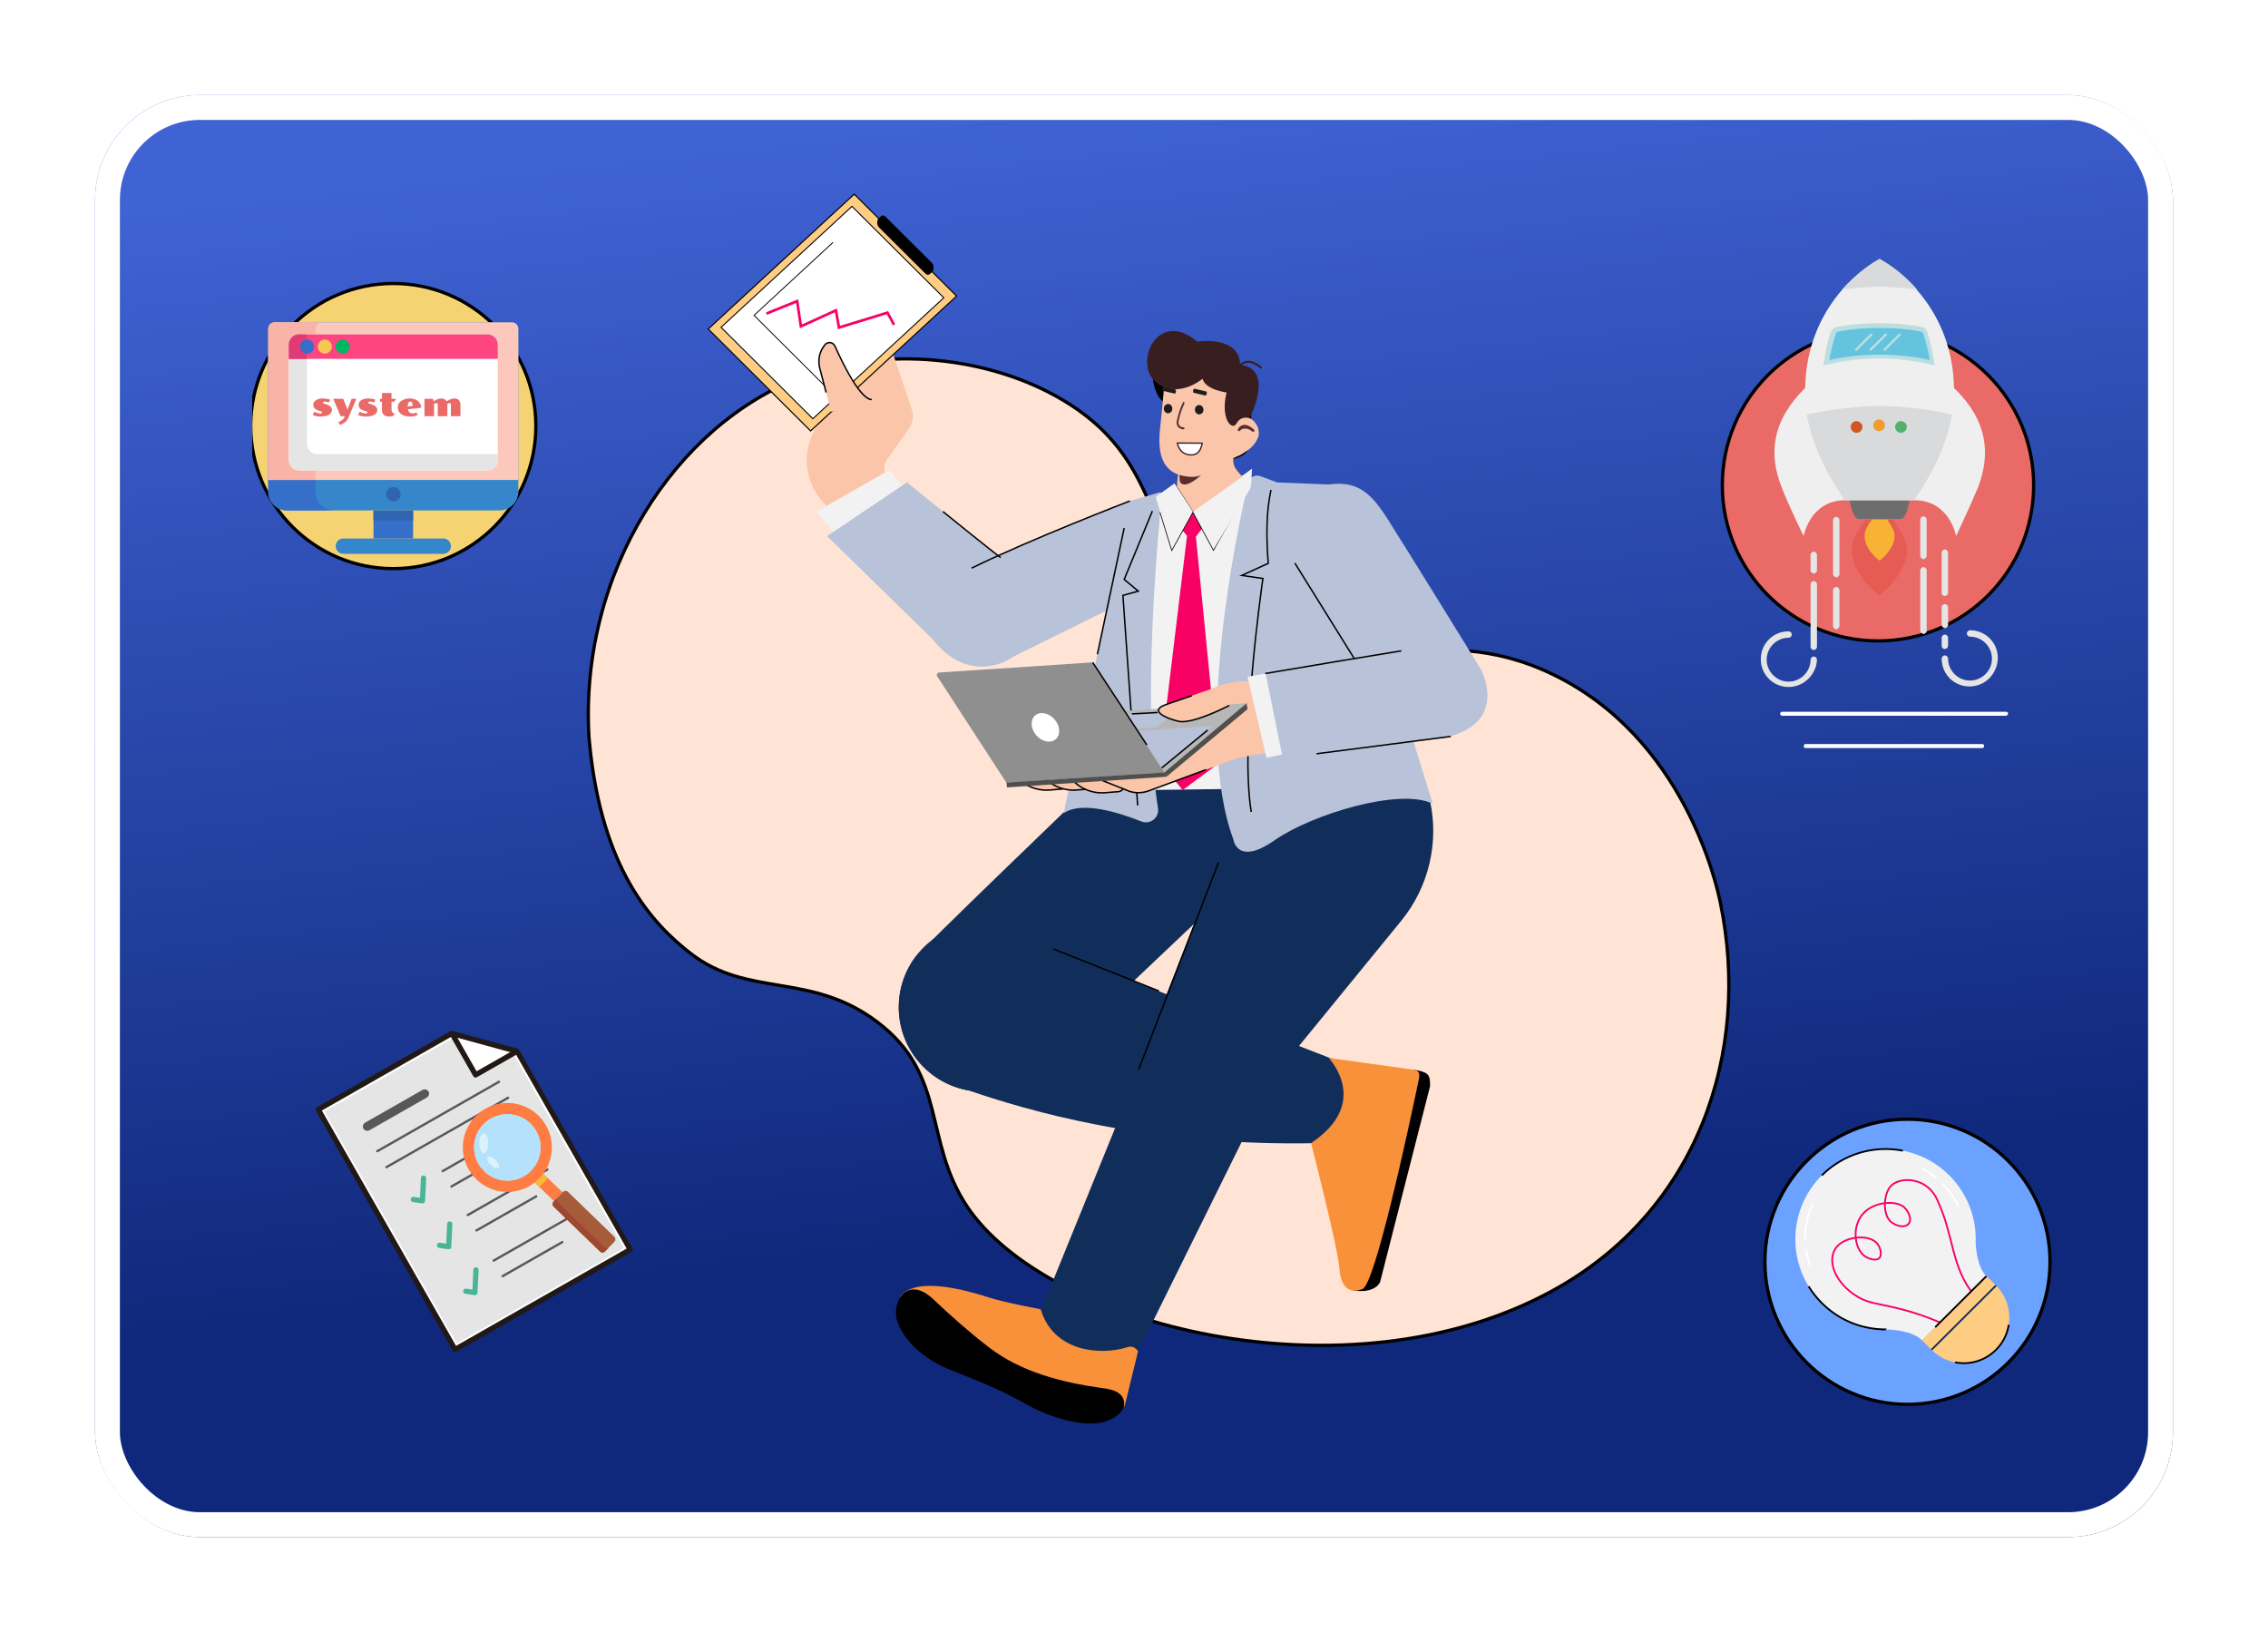 <svg width="692" height="498" viewBox="0 0 692 498" fill="none" xmlns="http://www.w3.org/2000/svg">
<g filter="url(#filter0_d_9026_24284)">
<rect x="29" y="23" width="634" height="440" rx="32" fill="url(#paint0_linear_9026_24284)"/>
<rect x="32.793" y="26.793" width="626.414" height="432.414" rx="28.207" stroke="white" stroke-width="7.586"/>
<path d="M139.093 404.846L98.045 332.862L137.907 310.131L157.301 315.387L191.328 375.059L139.093 404.846Z" fill="#E5E5E5"/>
<path d="M138.01 310.879L156.865 316.04L190.371 374.796L139.355 403.888L99.002 333.124L138.01 310.879ZM137.864 309.348L97.148 332.565L138.892 405.768L192.346 375.286L157.832 314.761L137.864 309.348Z" fill="white"/>
<path d="M137.777 309.478L145.042 322.216L157.78 314.952L137.777 309.478Z" fill="white"/>
<path d="M157.971 315.571L145.476 322.696C145.111 322.904 144.632 322.773 144.389 322.347L137.298 309.913C137.09 309.547 137.221 309.068 137.586 308.86C137.952 308.651 138.492 308.748 138.7 309.113L145.408 320.877L157.233 314.134C157.599 313.925 158.077 314.056 158.286 314.422C158.529 314.849 158.337 315.362 157.971 315.571Z" fill="#221816"/>
<path d="M192.668 375.991L139.213 406.473C138.848 406.681 138.369 406.55 138.161 406.185L96.417 332.982C96.209 332.617 96.305 332.077 96.671 331.869L137.386 308.651C137.569 308.546 137.786 308.503 137.978 308.556L157.946 313.969C158.137 314.021 158.303 314.17 158.407 314.352L192.921 374.877C193.225 375.269 193.094 375.747 192.668 375.991ZM139.145 404.654L191.198 374.971L157.275 315.483L137.941 310.192L98.201 332.853L139.145 404.654Z" fill="#221816"/>
<path d="M171.748 373.301L153.523 383.694C153.341 383.798 153.149 383.745 153.045 383.563C152.941 383.38 152.993 383.188 153.176 383.084L171.4 372.692C171.583 372.587 171.775 372.64 171.879 372.823C171.948 372.944 171.87 373.232 171.748 373.301Z" fill="#595758"/>
<path d="M175.132 365.07L150.812 378.939C150.63 379.043 150.438 378.991 150.334 378.808C150.23 378.625 150.282 378.433 150.465 378.329L174.784 364.461C174.967 364.357 175.159 364.409 175.263 364.592C175.367 364.775 175.254 365.001 175.132 365.07Z" fill="#595758"/>
<path d="M145.315 389.07C145.132 389.174 144.975 389.183 144.819 389.191L141.999 388.78C141.555 388.71 141.251 388.318 141.321 387.874C141.391 387.43 141.783 387.126 142.227 387.196L144.159 387.468L144.425 381.419C144.434 381.01 144.852 380.61 145.296 380.68C145.705 380.69 146.105 381.108 146.035 381.551L145.689 388.453C145.672 388.705 145.559 388.931 145.376 389.035C145.376 389.035 145.376 389.035 145.315 389.07Z" fill="#4AB496"/>
<path d="M163.789 359.343L145.564 369.736C145.382 369.84 145.19 369.787 145.086 369.605C144.982 369.422 145.034 369.23 145.217 369.126L163.441 358.734C163.624 358.629 163.816 358.682 163.92 358.865C164.024 359.047 163.911 359.274 163.789 359.343Z" fill="#595758"/>
<path d="M167.206 351.174L142.887 365.042C142.704 365.146 142.512 365.094 142.408 364.911C142.304 364.728 142.356 364.537 142.539 364.433L166.859 350.564C167.041 350.46 167.233 350.513 167.337 350.695C167.407 350.817 167.328 351.104 167.206 351.174Z" fill="#595758"/>
<path d="M137.315 375.07C137.132 375.174 136.975 375.183 136.819 375.191L133.999 374.78C133.555 374.71 133.251 374.318 133.321 373.874C133.391 373.43 133.783 373.126 134.227 373.196L136.159 373.468L136.425 367.419C136.434 367.01 136.852 366.61 137.296 366.68C137.705 366.69 138.105 367.108 138.035 367.551L137.689 374.453C137.672 374.705 137.559 374.931 137.376 375.035C137.376 375.035 137.376 375.035 137.315 375.07Z" fill="#4AB496"/>
<path d="M156.142 345.934L137.918 356.326C137.735 356.431 137.544 356.378 137.439 356.195C137.335 356.013 137.388 355.821 137.57 355.717L155.795 345.324C155.978 345.22 156.169 345.273 156.273 345.455C156.378 345.638 156.264 345.864 156.142 345.934Z" fill="#595758"/>
<path d="M159.56 337.765L135.24 351.633C135.057 351.737 134.866 351.685 134.762 351.502C134.657 351.319 134.71 351.128 134.893 351.023L159.212 337.155C159.395 337.051 159.586 337.103 159.691 337.286C159.76 337.408 159.682 337.695 159.56 337.765Z" fill="#595758"/>
<path d="M129.315 361.07C129.132 361.174 128.975 361.183 128.819 361.191L125.999 360.78C125.555 360.71 125.251 360.318 125.321 359.874C125.391 359.43 125.783 359.126 126.227 359.196L128.159 359.468L128.425 353.419C128.434 353.01 128.852 352.61 129.296 352.68C129.705 352.69 130.105 353.108 130.035 353.551L129.689 360.453C129.672 360.705 129.559 360.931 129.376 361.035C129.376 361.035 129.376 361.035 129.315 361.07Z" fill="#4AB496"/>
<path d="M155.199 329.267L118.08 350.434C117.897 350.538 117.706 350.486 117.602 350.303C117.497 350.12 117.55 349.929 117.732 349.824L154.852 328.657C155.035 328.553 155.226 328.605 155.33 328.788C155.435 328.971 155.382 329.162 155.199 329.267Z" fill="#595758"/>
<path d="M152.42 324.39L115.301 345.557C115.118 345.661 114.926 345.609 114.822 345.426C114.718 345.243 114.77 345.052 114.953 344.947L152.072 323.78C152.255 323.676 152.447 323.728 152.551 323.911C152.655 324.094 152.603 324.285 152.42 324.39Z" fill="#595758"/>
<path d="M130.257 328.869L112.703 338.879C112.094 339.227 111.233 338.991 110.885 338.382C110.537 337.772 110.773 336.911 111.383 336.563L128.937 326.553C129.546 326.206 130.407 326.441 130.755 327.051C131.103 327.66 130.867 328.522 130.257 328.869Z" fill="#595758"/>
<g clip-path="url(#clip0_9026_24284)">
<path d="M244.768 108.958C269.71 99.539 301.814 102.522 324.634 116.27C341.838 126.634 347.305 139.221 352.511 151.649C357.726 164.1 362.687 176.423 378.976 185.889C395.296 195.373 409.688 194.261 424.608 193.094C439.525 191.927 454.999 190.701 473.735 199.743C513.724 219.043 523.678 263.481 524.913 269.442C534.377 315.132 518.008 363.564 473.712 387.826C442.368 404.994 403.724 407.659 369.867 401.45C352.943 398.347 337.232 393.029 324.247 386.212C311.256 379.392 301.024 371.088 295.016 362.029C288.339 351.962 286.894 342.067 284.404 332.518C281.915 322.971 278.388 313.873 267.49 305.694C257.312 298.056 247.435 296.275 237.971 294.686C228.499 293.095 219.475 291.699 210.758 284.944C205.014 280.493 198.092 274.054 192.186 263.681C186.463 253.63 181.68 239.862 179.861 220.592L179.694 218.71C176.826 168.75 205.941 123.62 244.768 108.958Z" fill="#FFE4D5" stroke="black"/>
</g>
<g clip-path="url(#clip1_9026_24284)">
<path d="M383.117 143.315C383.117 143.315 378.6 152.266 364.072 154.671C349.548 157.076 356.532 147.791 356.532 147.791L358.772 143.328L360.859 139.17L373.695 130.05C373.687 130.128 373.687 130.202 373.687 130.281C373.633 135.198 383.117 143.315 383.117 143.315Z" fill="#FF9996"/>
<path d="M331.971 234.712C331.971 234.712 280.749 283.901 278.912 286.512L278.889 286.534L278.894 286.538C275.954 290.726 274.223 295.824 274.223 301.329C274.223 315.567 285.765 327.109 300.003 327.109C307.187 327.109 313.682 324.168 318.357 319.428L318.359 319.429L385.594 255.749C392.606 200.063 331.971 234.712 331.971 234.712Z" fill="#112E5B"/>
<path d="M351.77 146.853L347.102 235.093L376.32 234.712L381.806 141.184L363.977 150.09L351.77 146.853Z" fill="#F2F2F2"/>
<path d="M360.857 235.062L353.832 226.603L362.165 157.577H364.866L371.716 227.015L360.857 235.062Z" fill="#F90065"/>
<path d="M378.742 128.404L377.891 130.314L378.742 128.404Z" fill="white"/>
<path d="M435.504 234.712L380.726 233.912L353.832 302.772C352.594 306.897 351.769 309.87 351.769 313.703C351.769 324.524 360.541 333.296 371.362 333.296C379.214 333.296 385.983 328.676 389.109 322.008L427.528 274.967C435.949 264.657 439.166 251.05 436.255 238.061L435.504 234.712Z" fill="#112E5B"/>
<path d="M359.066 153.726L362.27 157.623H364.97L369.133 152.242L363.976 150.09L359.066 153.726Z" fill="#F90065"/>
<path d="M380.865 141.229C377.493 155.618 364.163 217.566 376.319 250.114C376.319 250.114 377.396 258.422 388.893 250.387C400.39 242.352 427.254 234.3 437.154 239.249L407.042 141.903L389.681 141.196L384.513 139.274C382.955 138.695 381.244 139.611 380.865 141.229Z" fill="#B8C2D8"/>
<path d="M381.547 241.759C378.085 220.269 384.568 174.28 385.083 170.7L378.121 169.686L386.735 165.749C385.684 153.086 386.979 146.512 387.468 144.031C387.511 143.81 387.548 143.623 387.576 143.467L388.009 143.545C387.981 143.703 387.944 143.893 387.9 144.116C387.413 146.591 386.118 153.164 387.187 165.866L387.2 166.021L379.663 169.466L385.583 170.328L385.551 170.546C385.479 171.033 378.407 219.499 381.983 241.689L381.547 241.759Z" fill="black"/>
<path d="M388.48 202.126C388.48 202.126 373.631 200.063 367.444 205.838C367.444 205.838 354.656 209.82 349.707 214.5C344.757 219.18 332.936 228.076 332.936 228.076L353.419 229.35L367.856 226.875L390.216 223.115C404.567 221.925 403.33 200.063 388.48 202.126Z" fill="#FBC5A9"/>
<path d="M405.646 316.763C393.02 311.882 330.373 287.62 316.296 281.323L316.283 281.341C311.844 277.721 306.178 275.548 300.003 275.548C285.765 275.548 274.223 287.09 274.223 301.328C274.223 314.052 283.443 324.615 295.565 326.72C312.443 332.491 350.039 344.01 402.506 342.783C409.796 342.783 415.705 336.873 415.705 329.584C415.705 323.376 411.419 318.172 405.646 316.763Z" fill="#112E5B"/>
<path d="M390.927 313.677C390.919 302.856 382.14 294.09 371.319 294.098C363.683 294.103 357.075 298.48 353.846 304.857L353.796 304.835L353.458 305.67C353.248 306.137 353.054 306.612 352.88 307.098L318.415 391.859C317.343 393.923 316.738 396.245 316.74 398.702C316.746 407.245 324.046 414.165 333.045 414.159C339.128 414.154 344.426 410.983 347.222 406.291L347.27 406.311L387.872 324.19C388.612 323.028 389.235 321.785 389.719 320.474L389.72 320.472C390.501 318.354 390.928 316.065 390.927 313.677Z" fill="#112E5B"/>
<path d="M354.547 144.986C353.69 153.145 348.223 208.267 353.319 240.61C353.769 243.466 350.929 245.721 348.244 244.648C341.127 241.806 329.937 238.366 324.545 242.137L344.757 146.853L350.532 145.203L353.671 144.261C354.138 144.121 354.598 144.501 354.547 144.986Z" fill="#B8C2D8"/>
<path d="M346.895 239.774L342.393 175.511L346.841 174.27L342.742 170.867L351.401 149.862L351.808 150.03L343.272 170.736L347.77 174.469L342.857 175.839L347.335 239.743L346.895 239.774Z" fill="black"/>
<path d="M324.338 234.727L320.224 235.055C316.987 235.313 313.781 234.268 311.317 232.153L307.979 229.289L321.015 228.937L325.123 231.475C326.57 232.369 326.034 234.592 324.338 234.727ZM377.823 225.199L350.515 235.3C348.652 235.989 346.615 236.055 344.711 235.488L334.445 231.412L346.735 230.781L370.127 223.169L377.823 225.199Z" fill="#FBC5A9"/>
<path d="M341.25 235.551L337.136 235.879C333.899 236.137 330.693 235.093 328.229 232.978L324.891 230.113L337.927 229.762L342.035 232.299C343.482 233.193 342.946 235.416 341.25 235.551Z" fill="#FBC5A9"/>
<path d="M332.588 234.726L328.474 235.054C325.237 235.312 322.031 234.267 319.567 232.153L316.229 229.288L329.265 228.937L333.373 231.474C334.82 232.368 334.284 234.591 332.588 234.726Z" fill="#FBC5A9"/>
<path d="M319.275 235.312C316.326 235.312 313.419 234.247 311.173 232.32L307.402 229.083L316.217 228.846L316.228 229.286L308.555 229.493L311.46 231.986C313.863 234.048 317.05 235.087 320.207 234.835L324.321 234.507L324.356 234.946L320.242 235.274C319.92 235.299 319.597 235.312 319.275 235.312Z" fill="black"/>
<path d="M355.125 229.77L307.098 232.787L332.319 211.601L380.346 208.583L355.125 229.77Z" fill="#B7B7B7"/>
<path d="M347.327 236.087C346.422 236.087 345.518 235.958 344.648 235.698L334.363 231.616L334.526 231.207L344.792 235.283C346.62 235.826 348.631 235.761 350.438 235.093L367.869 228.646L368.022 229.058L350.591 235.506C349.546 235.892 348.437 236.087 347.327 236.087Z" fill="black"/>
<path d="M336.187 236.138C333.239 236.138 330.332 235.073 328.086 233.145L324.748 230.281L325.035 229.946L328.373 232.811C330.776 234.873 333.966 235.913 337.12 235.66L341.234 235.332C341.754 235.291 342.181 235.026 342.436 234.588L342.817 234.81C342.492 235.368 341.927 235.719 341.269 235.771L337.155 236.099C336.832 236.125 336.51 236.138 336.187 236.138Z" fill="black"/>
<path d="M327.523 235.312C324.575 235.312 321.668 234.248 319.422 232.32L316.084 229.455L316.371 229.121L319.709 231.986C322.111 234.048 325.297 235.087 328.456 234.835L331.14 234.621L331.175 235.06L328.491 235.274C328.168 235.3 327.845 235.312 327.523 235.312Z" fill="black"/>
<path d="M354.339 228.244L311.018 231.189L326.598 218.435L369.919 215.49L354.339 228.244Z" fill="#B8C2D8"/>
<path d="M352.994 215.948L337.027 216.68L342.592 212.023L358.559 211.291L352.994 215.948Z" fill="#B8C2D8"/>
<path d="M345.388 212.039L345.365 211.599L353.202 211.187L353.226 211.627L345.388 212.039Z" fill="black"/>
<path d="M354.59 228.488L354.31 228.148L368.335 216.599L368.615 216.939L354.59 228.488Z" fill="black"/>
<path d="M355.248 229.715L307.046 232.793L285.771 200.063L286.184 199.238L333.382 196.097L355.248 229.715Z" fill="#8F8F8F"/>
<path d="M355.895 231L307.251 234.264L307.082 232.777L355.249 229.701L355.895 231Z" fill="#4F4F4F"/>
<path d="M355.248 229.701L380.346 208.583L380.643 210.376L355.894 231L355.248 229.701Z" fill="#4F4F4F"/>
<path d="M373.695 130.05C373.687 130.128 373.687 130.202 373.687 130.281C372.499 135.222 369.48 141.876 361.791 143.357C360.525 143.6 359.53 143.575 358.771 143.328L360.859 139.17L373.695 130.05Z" fill="black"/>
<path d="M257.309 154.69L250.564 146.596C244.861 139.752 244.664 129.87 250.088 122.804L251.448 121.032C252.874 119.175 252.96 116.616 251.661 114.667L243.697 102.716L269.684 93.642L278.172 118.821C278.855 120.847 278.53 123.077 277.297 124.824L270.608 134.302C269.369 136.057 269.617 138.457 271.187 139.923L274.634 143.14C281.646 149.74 264.322 162.939 257.309 154.69ZM381.032 126.086C380.278 124.752 378.91 123.96 377.39 123.803C376.834 117.213 372.601 113.09 366.885 113.037C360.697 112.979 355.118 117.709 355.047 125.272C354.976 132.835 355.681 138.973 361.869 139.031C365.334 139.063 369.782 137.182 373.04 134.192C375.029 134.255 377.298 133.736 378.708 132.94C381.302 131.475 382.342 128.406 381.032 126.086Z" fill="#FBC5A9"/>
<path d="M379.516 130.092C378.903 128.756 377.88 127.589 376.637 126.804L376.872 126.432C378.186 127.261 379.268 128.496 379.917 129.908L379.516 130.092Z" fill="black"/>
<path d="M378.09 130.404L377.688 130.225L378.539 128.314L378.941 128.493L378.09 130.404Z" fill="black"/>
<path d="M366.726 124.803C366.731 124.264 366.422 123.823 366.035 123.82C365.648 123.816 365.331 124.25 365.326 124.79C365.321 125.329 365.63 125.77 366.017 125.773C366.404 125.777 366.721 125.342 366.726 124.803Z" fill="black"/>
<path d="M359.455 124.5C359.46 123.961 359.15 123.521 358.764 123.517C358.377 123.513 358.059 123.948 358.054 124.487C358.049 125.027 358.358 125.467 358.745 125.47C359.132 125.474 359.45 125.04 359.455 124.5Z" fill="black"/>
<path d="M358.891 129.519L358.738 129.106C359.919 128.668 360.897 127.759 361.421 126.614C361.946 125.468 361.993 124.135 361.553 122.955L361.965 122.801C362.447 124.09 362.394 125.546 361.821 126.797C361.249 128.048 360.181 129.04 358.891 129.519ZM361.757 132.871L361.745 132.43C363.535 132.384 365.283 131.205 365.996 129.562L366.399 129.738C365.609 131.56 363.743 132.819 361.757 132.871Z" fill="black"/>
<path d="M361.961 139.251C361.93 139.251 361.899 139.251 361.867 139.251L361.871 138.811C361.9 138.811 361.928 138.811 361.957 138.811C365.385 138.811 369.766 136.898 372.892 134.03L372.958 133.969L373.047 133.972C374.962 134.033 377.196 133.541 378.6 132.748C379.808 132.066 380.705 131.006 381.126 129.763C381.544 128.529 381.443 127.261 380.841 126.195C380.149 124.97 378.883 124.178 377.368 124.022L377.187 124.003L377.171 123.822C376.634 117.457 372.596 113.31 366.884 113.257L366.888 112.816C372.79 112.872 376.976 117.1 377.594 123.605C379.173 123.819 380.489 124.677 381.224 125.978C381.889 127.155 382.002 128.55 381.543 129.904C381.087 131.25 380.118 132.396 378.817 133.132C377.372 133.948 375.101 134.459 373.124 134.415C369.88 137.362 365.52 139.251 361.961 139.251Z" fill="black"/>
<path d="M373.113 127.78C372.94 128.016 372.557 127.877 372.585 127.585C372.713 126.24 372.472 124.881 373.217 123.753C373.811 122.853 374.548 121.022 373.629 120.041C372.935 119.299 371.411 119.585 369.917 119.628C365.476 119.757 357.213 119.857 353.83 115.503C352.794 114.17 351.757 111.031 351.754 109.343C351.751 107.655 352.156 105.995 352.559 104.355C356.012 106.954 360.09 108.717 364.349 109.452C367.1 109.927 369.978 109.996 372.52 111.151C375.062 112.305 377.217 115.009 376.57 117.725C378.499 117.216 380.72 118.225 381.604 120.014C382.471 121.768 380.229 124.99 380.229 124.99C379.069 124.217 377.563 123.724 376.104 124.578C374.867 125.302 373.986 126.585 373.113 127.78ZM412.815 387.744C412.815 387.744 419.003 388.981 421.065 385.269L436.327 325.459C436.327 322.571 436.284 321.397 432.838 320.67C432.41 320.58 431.951 320.492 431.46 320.409C431.46 320.409 422.715 367.98 412.815 387.744Z" fill="black"/>
<path d="M373.219 202.95C373.219 202.95 361.543 206.992 355.732 208.995C350.532 210.787 355.428 213.109 359.607 214.087C363.894 215.091 375.081 209.248 375.081 209.248L373.219 202.95Z" fill="#FBC5A9"/>
<path d="M274.596 389.955C274.596 389.955 277.11 381.969 301.447 389.807C307.1 391.627 317.502 393.412 317.534 393.519C321.544 406.867 336.366 407.55 343.933 405.068C346.179 404.332 347.233 406.306 347.233 406.306L343.108 423.218C318.078 418.849 294.482 409.075 274.596 389.955Z" fill="#F9913B"/>
<path d="M273.846 397.361C271.746 391.457 276.696 382.795 284.769 390.439C290.232 395.612 295.839 400.577 301.803 405.153C311.508 412.599 323.865 415.807 336.034 417.492C338.005 417.766 340.1 418.052 341.63 419.31C343.161 420.568 343.528 422.916 342.281 424.456C335.269 433.118 317.532 424.868 314.717 423.316C304.395 417.625 300.62 416.206 289.958 411.98C283.602 409.462 276.334 404.354 273.846 397.361Z" fill="black"/>
<path d="M400.029 342.783C400.029 342.783 408.279 374.957 408.692 381.145C409.013 385.962 411.166 389.084 415.704 387.332C419.553 385.845 429.637 338.946 432.606 324.757C433.068 322.55 433.68 320.812 431.461 320.409L405.392 316.797C405.392 316.797 418.591 330.409 400.029 342.783Z" fill="#F9913B"/>
<path d="M344.758 146.853C344.758 146.853 291.135 167.477 283.877 174.821C277.243 181.533 285.476 193.427 294.269 196.433C299.452 198.205 304.915 197.262 309.154 194.361L341.871 178.201L344.758 146.853Z" fill="#B8C2D8"/>
<path d="M249.061 150.153L271.261 137.463L276.743 143.808L256.485 158.815L249.061 150.153Z" fill="#F2F2F2"/>
<path d="M305.324 164.094C304.522 163.82 276.742 141.184 276.742 141.184L252.359 157.577L286.735 191.172C288.643 193.526 291.202 195.385 294.267 196.433C303.059 199.439 312.662 194.637 315.715 185.707C318.769 176.777 314.116 167.101 305.324 164.094Z" fill="#B8C2D8"/>
<path d="M305.253 164.303C305.107 164.253 304.66 164.101 287.57 150.261L287.847 149.919C302.516 161.797 305.143 163.77 305.403 163.889L305.253 164.303Z" fill="black"/>
<path d="M395.081 165.826C395.493 166.239 386.006 147.265 399.618 143.14C413.23 139.015 417.767 143.552 423.542 152.627C429.317 161.702 451.845 198.213 451.845 198.213C451.845 198.213 460.253 213.675 442.517 218.625C426.417 223.117 420.242 206.25 420.242 206.25L395.081 165.826Z" fill="#B8C2D8"/>
<path d="M416.723 201.013L394.895 165.943L395.269 165.71L417.097 200.78L416.723 201.013Z" fill="black"/>
<path d="M380.643 200.476L386.417 225.225L397.967 222.75L389.405 198.942L380.643 200.476Z" fill="#F2F2F2"/>
<path d="M386.158 199.493L391.369 225.225L440.626 218.869C442.131 218.675 443.585 218.205 444.911 217.467C448.72 215.344 455.438 210.284 452.416 202.126C448.292 190.989 441.07 190.695 434.987 191.461C428.905 192.226 386.158 199.493 386.158 199.493Z" fill="#B8C2D8"/>
<path d="M357.486 162.262L353.814 150.33L354.235 150.2L357.602 161.142L363.718 150.099L359.499 143.626L359.867 143.386L364.232 150.08L357.486 162.262Z" fill="black"/>
<path d="M370.244 162.158L363.781 150.195L364.169 149.985L370.252 161.246L376.126 150.817L376.51 151.033L370.244 162.158Z" fill="black"/>
<path d="M386.194 199.71L386.159 199.501L385.946 199.555L385.898 199.331L386.12 199.275L389.366 198.725C397.139 197.408 416.413 194.154 427.518 192.375L427.588 192.81C416.484 194.589 397.212 197.842 389.442 199.159L386.194 199.71ZM296.547 167.55L296.354 167.154C314.298 158.353 344.376 146.762 344.678 146.646L344.836 147.057C344.534 147.173 314.474 158.757 296.547 167.55ZM360.745 214.423C360.311 214.423 359.911 214.385 359.556 214.302C356.703 213.633 353.343 212.316 353.265 210.804C353.225 210.016 354.008 209.356 355.66 208.786C357.795 208.05 360.722 207.039 363.57 206.055L363.714 206.471C360.865 207.456 357.938 208.467 355.803 209.203C354.402 209.686 353.677 210.232 353.705 210.781C353.763 211.909 356.743 213.19 359.657 213.873C363.817 214.85 374.868 209.111 374.979 209.053L375.183 209.443C374.761 209.663 365.588 214.423 360.745 214.423Z" fill="black"/>
<path d="M335.048 193.685L334.617 193.594L342.792 155.053L343.223 155.144L335.048 193.685Z" fill="black"/>
<path d="M401.709 224.205L401.652 223.768L442.656 218.478L442.713 218.914L401.709 224.205Z" fill="black"/>
<path d="M347.643 320.381L347.232 320.223L371.569 257.112L371.98 257.271L347.643 320.381Z" fill="black"/>
<path d="M353.543 296.583L321.369 283.796L321.532 283.387L353.706 296.174L353.543 296.583Z" fill="black"/>
<path d="M322.133 219.545C323.67 218.198 323.5 215.49 321.754 213.496C320.007 211.502 317.346 210.977 315.808 212.323C314.271 213.669 314.441 216.377 316.188 218.371C317.934 220.365 320.596 220.891 322.133 219.545Z" fill="white"/>
<path d="M349.73 221.427L333.23 196.265L333.598 196.023L350.098 221.185L349.73 221.427Z" fill="black"/>
<path d="M247.331 125.487L216.096 94.388L260.637 53.238L291.873 84.337L247.331 125.487Z" fill="#FFCC83"/>
<path d="M247.327 125.726L215.848 94.383L260.642 53L292.122 84.342L247.327 125.726ZM216.345 94.393L247.336 125.249L291.625 84.333L260.634 53.477L216.345 94.393Z" fill="black"/>
<path d="M282.38 77.512L268.199 63.393C267.476 62.674 267.46 61.19 268.167 60.536L268.748 60C269.16 59.619 269.709 59.644 270.131 60.064L284.312 74.183C285.034 74.902 285.051 76.386 284.344 77.04L283.763 77.576C283.35 77.957 282.801 77.932 282.38 77.512Z" fill="black"/>
<path d="M248.018 121.759L220.006 93.869L259.951 56.966L287.963 84.856L248.018 121.759Z" fill="white"/>
<path d="M248.014 121.973L219.783 93.865L259.955 56.752L288.186 84.86L248.014 121.973ZM220.229 93.874L248.022 121.545L287.74 84.851L259.947 57.18L220.229 93.874Z" fill="black"/>
<path d="M255.668 94.457L254.74 89.292L244.048 94.174L242.89 86.448L234.013 90.049L233.709 89.299L243.538 85.311L244.689 92.991L255.352 88.122L256.303 93.416L270.975 88.921L273.136 92.925L272.424 93.309L270.578 89.889L255.668 94.457Z" fill="#F90065"/>
<path d="M253.571 113.828L229.865 90.225L229.97 90.129L254.074 67.86L254.258 68.06L230.258 90.233L253.763 113.635L253.571 113.828Z" fill="black"/>
<path d="M253.598 119.628L250.106 106.297C249.451 103.795 250.059 101.13 251.735 99.159C252.588 98.157 254.196 98.383 254.736 99.583C257.075 104.779 262.493 115.916 265.972 115.916L253.598 119.628Z" fill="#FBC5A9"/>
<path d="M265.973 116.136C262.47 116.136 257.304 105.822 254.536 99.674C254.314 99.18 253.861 98.84 253.325 98.764C252.787 98.687 252.256 98.889 251.904 99.302C250.276 101.217 249.684 103.811 250.32 106.242L252.275 113.707L251.849 113.818L249.894 106.353C249.221 103.783 249.847 101.041 251.569 99.017C252.019 98.488 252.7 98.23 253.387 98.328C254.074 98.425 254.653 98.861 254.938 99.493C261.521 114.117 264.848 115.696 265.973 115.696V116.136Z" fill="black"/>
<path d="M370.25 161.702L363.977 150.09L382 137L381.806 141.183L381.5 143L370.25 161.702Z" fill="#F2F2F2"/>
<path d="M358.369 141.49L363.975 150.09L357.544 161.702L352.594 145.615L358.369 141.49Z" fill="#F2F2F2"/>
<path d="M378 130.5C378 130.5 373.5 134.5 379 139.5L370.5 145.5L364 150L359.5 143C359.5 143 358.5 143 359.936 136.616L376 129.5L378 130.5Z" fill="#FBC5A9"/>
<path d="M369.572 135.922C369.572 135.922 362 144.5 360 141C360 141 359.754 138.846 359.89 136.665L369.572 135.922Z" fill="#5A2E2F"/>
<path d="M369.529 104.649L378.074 111.687L377.074 121.549C378.029 121.103 379.12 120.955 380.21 121.203C382.801 121.797 384.529 124.474 383.983 127.15C383.001 130 380.501 132 377.501 133C375.001 135.5 376.137 130.995 375.501 130.5C374.819 131.541 369.683 139.748 363.501 139.5C356.819 139.202 352.801 135.674 353.937 124.969C355.074 114.264 355.483 108.416 355.483 108.416L369.529 104.649Z" fill="#FBC5A9"/>
<path d="M366.78 129.221C366.768 129.33 366.748 129.478 366.715 129.651C366.64 130.038 366.504 130.545 366.257 131.041C366.01 131.537 365.657 132.014 365.152 132.348C364.65 132.68 363.984 132.881 363.093 132.807C361.308 132.658 360.341 131.701 359.813 130.777C359.548 130.313 359.394 129.856 359.307 129.515C359.273 129.383 359.25 129.269 359.233 129.18L366.78 129.221Z" fill="white" stroke="#381E1F" stroke-width="0.4"/>
<path d="M364.618 118.725C364.482 119.469 364.891 120.262 365.618 120.411C366.3 120.56 367.027 120.113 367.164 119.32C367.3 118.576 366.891 117.783 366.164 117.635C365.436 117.436 364.755 117.932 364.618 118.725Z" fill="#1D1D1B"/>
<path d="M355.118 118.378C354.982 119.121 355.391 119.915 356.118 120.063C356.8 120.212 357.527 119.766 357.663 118.973C357.8 118.229 357.391 117.436 356.663 117.287C355.982 117.138 355.3 117.634 355.118 118.378Z" fill="#1D1D1B"/>
<path d="M364.301 113.868L367.71 114.661C367.892 114.711 368.119 114.562 368.119 114.364L368.21 113.868C368.255 113.67 368.119 113.422 367.937 113.422L364.528 112.629C364.346 112.579 364.119 112.728 364.119 112.926L364.028 113.422C363.983 113.62 364.119 113.868 364.301 113.868Z" fill="#1D1D1B"/>
<path d="M354.891 113.273L358.3 114.067C358.482 114.116 358.709 113.967 358.709 113.769L358.8 113.273C358.845 113.075 358.709 112.827 358.527 112.827L355.118 112.034C354.936 111.984 354.709 112.133 354.709 112.331L354.618 112.827C354.572 113.026 354.709 113.224 354.891 113.273Z" fill="#1D1D1B"/>
<path d="M360.437 124.87L361.073 125.018C361.209 125.068 361.391 124.969 361.391 124.771C361.437 124.622 361.346 124.424 361.164 124.424L360.527 124.275C359.891 124.126 359.482 123.432 359.573 122.739C359.8 121.4 360.346 119.319 361.391 117.089C361.482 116.94 361.391 116.742 361.255 116.692C361.118 116.593 360.937 116.692 360.891 116.841C359.8 119.17 359.3 121.301 359.027 122.639C358.846 123.631 359.482 124.671 360.437 124.87Z" fill="#5A2E2F"/>
<path d="M366.937 109.556C366.937 109.556 359.21 116.147 352.528 110.448C345.846 104.749 353.21 87.997 365.301 98.256C365.301 98.256 378.165 96.175 378.392 105.343C378.392 105.343 388.892 105.294 381.301 121.599C381.301 121.599 378.665 120.657 377.301 123.185C375.937 125.713 372.256 121.698 374.256 113.769C374.256 113.769 367.619 112.876 366.937 109.556Z" fill="#381E1F"/>
<path d="M378.391 105.642C378.482 105.642 378.573 105.642 378.664 105.542C378.755 105.443 380.891 103.262 384.528 106.385C384.664 106.484 384.846 106.484 384.937 106.336C385.028 106.187 385.028 105.989 384.891 105.889C380.846 102.419 378.346 105.047 378.3 105.096C378.209 105.195 378.209 105.394 378.3 105.542C378.255 105.592 378.346 105.642 378.391 105.642Z" fill="#381E1F"/>
<path d="M377.709 125.019C378.072 124.077 379.027 123.582 379.89 123.631C380.936 123.73 381.799 124.375 382.618 125.069C382.981 125.416 382.481 126.011 382.118 125.664C381.481 125.119 380.618 124.722 379.799 124.772C379.118 124.821 378.981 124.821 378.39 125.366C378.254 125.515 378.072 125.614 377.89 125.515C377.663 125.466 377.618 125.218 377.709 125.019Z" fill="#5A2E2F"/>
</g>
<path d="M604.904 222.255H550.833C550.589 222.255 550.346 222.011 550.346 221.646C550.346 221.281 550.589 221.037 550.833 221.037H604.904C605.148 221.037 605.391 221.281 605.391 221.646C605.391 221.89 605.148 222.255 604.904 222.255Z" fill="white"/>
<path d="M611.967 212.391H543.769C543.404 212.391 543.16 212.147 543.16 211.782C543.16 211.416 543.404 211.173 543.769 211.173H612.089C612.454 211.173 612.698 211.416 612.698 211.782C612.576 212.147 612.332 212.391 611.967 212.391Z" fill="white"/>
<path d="M573 94.561C599.335 94.561 620.5 115.888 620.5 142.062C620.5 168.396 599.174 189.562 573 189.562C546.827 189.562 525.5 168.234 525.5 142.062C525.5 115.727 546.826 94.561 573 94.561Z" fill="#E96A67" stroke="black"/>
<path d="M581.816 161.816C581.816 158.224 579.204 154.959 577.571 152.51C574.469 152.51 573.98 152.51 569.245 152.51C567.612 154.959 565 158.224 565 161.816C565 169.489 573.49 175.693 573.49 175.693C573.49 175.693 581.816 169.326 581.816 161.816Z" fill="#E65C54"/>
<path d="M578.061 157.571C578.061 155.612 576.592 153.816 575.775 152.51C574.143 152.51 573.163 152.51 571.204 152.51C570.224 153.816 568.918 155.612 568.918 157.571C568.918 161.816 573.49 165.081 573.49 165.081C573.49 165.081 578.061 161.653 578.061 157.571Z" fill="#F8B334"/>
<path d="M582.631 146.47C578.06 146.47 569.08 146.47 564.346 146.47C564.346 146.47 565.162 152.347 567.121 152.347H579.856C581.815 152.511 582.631 146.47 582.631 146.47Z" fill="#6D6D6D"/>
<path d="M596.183 112.347C595.856 92.265 584.101 79.204 573.489 73C562.876 79.041 551.121 92.265 550.795 112.347C540.672 122.306 539.529 132.429 543.611 142.714C545.897 148.592 550.305 157.571 550.305 157.571C550.305 157.571 552.264 146.633 563.04 146.633H584.101C594.876 146.633 596.836 157.571 596.836 157.571C596.836 157.571 601.08 148.592 603.529 142.714C607.448 132.429 606.468 122.306 596.183 112.347Z" fill="#EFEFEF"/>
<path d="M595.53 120.51C594.061 128.999 590.306 137.653 583.938 146.632H562.877C556.673 137.653 552.755 128.999 551.285 120.51C552.428 120.183 563.04 117.897 573.326 117.897C584.755 117.897 594.387 120.183 595.53 120.51Z" fill="#D9DADB"/>
<path d="M562.061 82.306C562.224 82.306 569.081 81.49 573.489 81.49C578.061 81.49 584.754 82.306 584.918 82.306C581.326 78.225 577.407 75.122 573.489 73C569.571 75.122 565.652 78.388 562.061 82.306Z" fill="#D9DADB"/>
<path d="M600.918 203.449C596.183 203.449 592.428 199.693 592.428 194.959C592.428 194.469 592.918 193.979 593.407 193.979C593.897 193.979 594.387 194.469 594.387 194.959C594.387 198.551 597.326 201.653 601.081 201.653C604.673 201.653 607.775 198.714 607.775 194.959C607.775 191.367 604.836 188.265 601.081 188.265C600.591 188.265 600.101 187.775 600.101 187.285C600.101 186.795 600.591 186.306 601.081 186.306C605.815 186.306 609.571 190.061 609.571 194.795C609.407 199.693 605.652 203.449 600.918 203.449Z" fill="#E5E5E5"/>
<path d="M592.428 191.04V188.591C592.428 188.101 592.918 187.611 593.407 187.611C593.897 187.611 594.387 188.101 594.387 188.591V191.04C594.387 191.53 593.897 192.019 593.407 192.019C592.754 192.019 592.428 191.53 592.428 191.04Z" fill="#E5E5E5"/>
<path d="M592.428 184.673V179.285C592.428 178.795 592.918 178.306 593.407 178.306C593.897 178.306 594.387 178.795 594.387 179.285V184.673C594.387 185.163 593.897 185.653 593.407 185.653C592.754 185.489 592.428 185.163 592.428 184.673Z" fill="#E5E5E5"/>
<path d="M592.428 174.877V162.632C592.428 162.142 592.918 161.652 593.407 161.652C593.897 161.652 594.387 162.142 594.387 162.632V174.877C594.387 175.367 593.897 175.856 593.407 175.856C592.754 175.856 592.428 175.367 592.428 174.877Z" fill="#E5E5E5"/>
<path d="M585.896 186.469V168.02C585.896 167.53 586.386 167.04 586.876 167.04C587.366 167.04 587.856 167.53 587.856 168.02V186.469C587.856 186.958 587.366 187.448 586.876 187.448C586.386 187.285 585.896 186.958 585.896 186.469Z" fill="#E5E5E5"/>
<path d="M585.896 163.612V152.51C585.896 152.02 586.386 151.53 586.876 151.53C587.366 151.53 587.856 152.02 587.856 152.51V163.612C587.856 164.102 587.366 164.591 586.876 164.591C586.386 164.591 585.896 164.102 585.896 163.612Z" fill="#E5E5E5"/>
<path d="M559.285 169.163V152.673C559.285 152.183 559.775 151.693 560.265 151.693C560.755 151.693 561.244 152.183 561.244 152.673V169.163C561.244 169.653 560.755 170.142 560.265 170.142C559.612 169.979 559.285 169.653 559.285 169.163Z" fill="#E5E5E5"/>
<path d="M559.285 184.999V174.061C559.285 173.571 559.775 173.081 560.265 173.081C560.755 173.081 561.244 173.571 561.244 174.061V184.999C561.244 185.489 560.755 185.979 560.265 185.979C559.612 185.979 559.285 185.489 559.285 184.999Z" fill="#E5E5E5"/>
<path d="M545.734 203.611C540.999 203.611 537.244 199.856 537.244 195.122C537.244 190.387 540.999 186.632 545.734 186.632C546.224 186.632 546.714 187.122 546.714 187.611C546.714 188.101 546.224 188.591 545.734 188.591C542.142 188.591 539.04 191.53 539.04 195.285C539.04 198.877 541.979 201.979 545.734 201.979C549.326 201.979 552.428 199.04 552.428 195.285C552.428 194.795 552.918 194.305 553.407 194.305C553.897 194.305 554.387 194.795 554.387 195.285C554.224 199.693 550.469 203.611 545.734 203.611Z" fill="#E5E5E5"/>
<path d="M552.428 191.367V172.265C552.428 171.775 552.918 171.285 553.407 171.285C553.897 171.285 554.387 171.775 554.387 172.265V191.367C554.387 191.857 553.897 192.346 553.407 192.346C552.754 192.183 552.428 191.857 552.428 191.367Z" fill="#E5E5E5"/>
<path d="M552.428 168.02V163.285C552.428 162.795 552.918 162.306 553.407 162.306C553.897 162.306 554.387 162.795 554.387 163.285V168.02C554.387 168.51 553.897 169 553.407 169C552.754 168.836 552.428 168.51 552.428 168.02Z" fill="#E5E5E5"/>
<path d="M557.162 104.674C557.652 101.572 558.305 98.47 559.285 95.531C559.448 95.368 559.774 94.551 560.427 94.388C564.509 93.572 568.591 93.245 573.325 93.245C578.06 93.245 581.978 93.572 586.223 94.388C587.04 94.551 587.366 95.204 587.366 95.531C588.346 98.47 588.999 101.572 589.489 104.674C584.101 103.368 578.55 102.714 573.325 102.714C568.101 102.714 562.713 103.531 557.162 104.674Z" fill="#64C4DF"/>
<path d="M573.489 94.061C578.223 94.061 582.142 94.388 586.223 95.204C586.713 95.367 586.876 95.857 586.876 95.857C587.693 98.469 588.346 101.245 588.835 103.857C583.774 102.714 578.55 102.224 573.489 102.224C568.427 102.224 563.203 102.714 558.142 103.857C558.631 101.082 559.284 98.469 560.101 95.857C560.101 95.857 560.264 95.367 560.754 95.204C564.836 94.388 568.754 94.061 573.489 94.061ZM573.489 92.592C569.08 92.592 564.999 92.918 560.427 93.735C559.448 93.898 558.795 94.877 558.631 95.204C557.489 98.469 556.835 101.898 556.346 105.49C561.733 104.184 567.448 103.367 573.325 103.367C579.203 103.367 584.917 104.184 590.305 105.49C589.815 101.898 588.999 98.306 588.019 95.204C587.856 94.714 587.366 93.898 586.223 93.735C581.978 92.918 577.897 92.592 573.489 92.592Z" fill="#BDDEE0"/>
<path d="M575.121 101.081C574.958 101.081 574.958 101.081 574.794 100.918C574.631 100.755 574.631 100.592 574.794 100.428L579.366 95.857C579.529 95.694 579.692 95.694 579.856 95.857C580.019 96.02 580.019 96.183 579.856 96.347L575.284 100.918L575.121 101.081Z" fill="#BDDEE0"/>
<path d="M570.877 101.081C570.713 101.081 570.713 101.081 570.55 100.918C570.387 100.755 570.387 100.592 570.55 100.428L575.122 95.857C575.285 95.694 575.448 95.694 575.611 95.857C575.775 96.02 575.775 96.183 575.611 96.347L571.04 100.918L570.877 101.081Z" fill="#BDDEE0"/>
<path d="M566.469 101.081C566.305 101.081 566.305 101.081 566.142 100.918C565.979 100.755 565.979 100.592 566.142 100.428L570.713 95.857C570.877 95.694 571.04 95.694 571.203 95.857C571.366 96.02 571.366 96.183 571.203 96.347L566.632 100.918C566.795 100.918 566.632 101.081 566.469 101.081Z" fill="#BDDEE0"/>
<path d="M568.264 124.266C568.264 125.245 567.447 126.062 566.468 126.062C565.488 126.062 564.672 125.245 564.672 124.266C564.672 123.286 565.488 122.47 566.468 122.47C567.447 122.633 568.264 123.286 568.264 124.266Z" fill="#D25622"/>
<path d="M575.121 123.775C575.121 124.755 574.305 125.571 573.325 125.571C572.346 125.571 571.529 124.755 571.529 123.775C571.529 122.796 572.346 121.979 573.325 121.979C574.305 121.979 575.121 122.796 575.121 123.775Z" fill="#F29C2B"/>
<path d="M581.814 124.266C581.814 125.245 580.998 126.062 580.019 126.062C579.039 126.062 578.223 125.245 578.223 124.266C578.223 123.286 579.039 122.47 580.019 122.47C581.161 122.633 581.814 123.286 581.814 124.266Z" fill="#55B06E"/>
<path d="M164.516 356.128L169.056 360.524L171.656 357.838L167.116 353.442L165.756 352.125C167.786 349.349 168.687 345.906 168.278 342.492C167.868 339.077 166.178 335.945 163.549 333.728C160.92 331.511 157.548 330.375 154.113 330.548C150.678 330.721 147.437 332.191 145.044 334.661C142.651 337.131 141.285 340.417 141.221 343.855C141.156 347.294 142.399 350.628 144.698 353.186C146.997 355.744 150.181 357.333 153.607 357.635C157.033 357.936 160.445 356.926 163.155 354.809L164.516 356.128ZM147.741 351.4C146.3 350.005 145.305 348.214 144.883 346.253C144.46 344.293 144.627 342.251 145.365 340.386C146.102 338.521 147.376 336.916 149.026 335.775C150.675 334.634 152.626 334.008 154.631 333.975C156.637 333.943 158.607 334.506 160.292 335.593C161.977 336.68 163.302 338.243 164.1 340.083C164.897 341.923 165.131 343.959 164.772 345.932C164.412 347.905 163.476 349.727 162.081 351.168C161.154 352.125 160.049 352.89 158.827 353.419C157.605 353.949 156.29 354.233 154.959 354.254C153.627 354.276 152.305 354.035 151.066 353.545C149.828 353.055 148.698 352.326 147.741 351.4Z" fill="#FF7C42"/>
<path d="M147.74 351.4C146.299 350.005 145.304 348.214 144.881 346.253C144.459 344.293 144.626 342.251 145.364 340.386C146.101 338.521 147.375 336.916 149.025 335.775C150.674 334.634 152.625 334.008 154.63 333.975C156.636 333.943 158.605 334.506 160.291 335.593C161.976 336.68 163.301 338.243 164.099 340.083C164.896 341.923 165.13 343.959 164.771 345.932C164.411 347.905 163.475 349.727 162.08 351.168C161.153 352.125 160.048 352.89 158.826 353.419C157.604 353.949 156.289 354.232 154.958 354.254C153.626 354.275 152.304 354.034 151.065 353.545C149.827 353.055 148.697 352.326 147.74 351.4Z" fill="#B4E2FC"/>
<path d="M164.547 353.562C164.113 354.011 163.648 354.43 163.156 354.815L164.513 356.13C165.499 355.359 166.374 354.455 167.113 353.444L165.757 352.129C165.387 352.634 164.983 353.112 164.547 353.562Z" fill="#F7BB38"/>
<path d="M171.813 357.672L168.891 360.69C168.493 361.101 168.503 361.757 168.915 362.155L183.107 375.897C183.519 376.295 184.175 376.285 184.573 375.873L187.495 372.856C187.893 372.444 187.882 371.788 187.471 371.39L173.278 357.648C172.867 357.25 172.211 357.261 171.813 357.672Z" fill="#A65C3B"/>
<path d="M185.888 374.514L184.564 375.873C184.47 375.971 184.357 376.05 184.232 376.105C184.107 376.159 183.972 376.188 183.836 376.191C183.7 376.193 183.564 376.168 183.438 376.117C183.311 376.067 183.195 375.992 183.098 375.897L168.906 362.154C168.807 362.06 168.729 361.947 168.674 361.822C168.62 361.697 168.59 361.562 168.588 361.426C168.586 361.29 168.611 361.154 168.661 361.028C168.712 360.901 168.787 360.786 168.882 360.688L170.201 359.336C170.106 359.434 170.031 359.549 169.98 359.676C169.93 359.803 169.905 359.938 169.907 360.074C169.909 360.211 169.939 360.345 169.993 360.47C170.048 360.595 170.126 360.708 170.225 360.802L184.422 374.538C184.519 374.633 184.635 374.708 184.762 374.759C184.888 374.809 185.024 374.834 185.16 374.832C185.296 374.83 185.431 374.8 185.556 374.746C185.681 374.691 185.794 374.613 185.888 374.514Z" fill="#9E4830"/>
<path d="M146.227 342.889C146.253 344.548 146.891 345.882 147.65 345.87C148.409 345.857 149.003 344.503 148.976 342.845C148.949 341.187 148.312 339.853 147.553 339.865C146.794 339.877 146.2 341.231 146.227 342.889Z" fill="#DBF2FC"/>
<path d="M149.712 349.425C150.624 350.309 151.692 350.686 152.097 350.268C152.502 349.85 152.09 348.795 151.178 347.911C150.265 347.028 149.197 346.65 148.793 347.068C148.388 347.487 148.799 348.542 149.712 349.425Z" fill="#DBF2FC"/>
<g clip-path="url(#clip2_9026_24284)">
<path d="M120 80.5C144.024 80.5 163.5 99.976 163.5 124C163.5 148.024 144.024 167.5 120 167.5C95.976 167.5 76.5 148.024 76.5 124C76.5 99.976 95.976 80.5 120 80.5Z" fill="#F6D372" stroke="black"/>
<path d="M126.043 149.759H113.957V158.301H126.043V149.759Z" fill="#366FCA"/>
<path d="M126.043 149.759H113.957V152.808H126.043V149.759Z" fill="#2F64AF"/>
<path d="M158.156 94.315V143.987C158.156 145.516 157.549 146.983 156.467 148.064C155.386 149.146 153.919 149.753 152.39 149.753H87.61C86.082 149.754 84.615 149.147 83.534 148.067C82.453 146.986 81.845 145.521 81.844 143.992V94.32C81.843 94.063 81.893 93.808 81.991 93.57C82.089 93.332 82.233 93.116 82.414 92.934C82.596 92.752 82.811 92.607 83.049 92.508C83.286 92.409 83.541 92.358 83.798 92.357H156.2C156.719 92.358 157.217 92.564 157.583 92.931C157.95 93.299 158.156 93.796 158.156 94.315Z" fill="#3586CB"/>
<path d="M101.994 149.759H87.61C86.081 149.759 84.614 149.151 83.533 148.07C82.451 146.988 81.844 145.521 81.844 143.992V94.32C81.843 94.063 81.893 93.808 81.991 93.57C82.089 93.332 82.233 93.115 82.415 92.933C82.596 92.751 82.812 92.606 83.05 92.507C83.287 92.409 83.542 92.358 83.8 92.357H98.182C97.664 92.358 97.166 92.565 96.8 92.932C96.434 93.299 96.228 93.796 96.228 94.315V143.987C96.227 144.745 96.376 145.495 96.665 146.196C96.954 146.896 97.379 147.532 97.915 148.068C98.45 148.604 99.086 149.03 99.786 149.32C100.486 149.61 101.237 149.759 101.994 149.759Z" fill="#366FCA"/>
<path d="M135.231 158.301H104.766C103.469 158.301 102.418 159.352 102.418 160.648C102.418 161.944 103.469 162.995 104.766 162.995H135.231C136.527 162.995 137.578 161.944 137.578 160.648C137.578 159.352 136.527 158.301 135.231 158.301Z" fill="#3586CB"/>
<path d="M120.013 147.016C121.227 147.016 122.211 146.032 122.211 144.817C122.211 143.603 121.227 142.619 120.013 142.619C118.799 142.619 117.814 143.603 117.814 144.817C117.814 146.032 118.799 147.016 120.013 147.016Z" fill="#2F64AF"/>
<path d="M158.156 94.315V140.438H81.844V94.315C81.844 93.796 82.05 93.299 82.416 92.931C82.783 92.564 83.281 92.358 83.8 92.357H156.202C156.721 92.358 157.218 92.565 157.584 92.932C157.95 93.299 158.156 93.796 158.156 94.315Z" fill="#FCC8BC"/>
<path d="M98.182 92.357C97.664 92.358 97.166 92.565 96.8 92.932C96.434 93.299 96.228 93.796 96.228 94.315V140.438H81.844V94.315C81.844 93.796 82.05 93.299 82.416 92.931C82.783 92.564 83.281 92.358 83.8 92.357H98.182Z" fill="#FAB3A7"/>
<path d="M151.895 99.157V134.392C151.895 135.224 151.564 136.021 150.976 136.61C150.388 137.198 149.59 137.528 148.758 137.528H91.268C90.436 137.528 89.638 137.197 89.05 136.609C88.462 136.021 88.131 135.223 88.131 134.392V99.157C88.131 98.326 88.462 97.528 89.05 96.94C89.638 96.352 90.436 96.021 91.268 96.02H148.758C149.59 96.02 150.388 96.351 150.976 96.939C151.564 97.528 151.895 98.325 151.895 99.157Z" fill="white"/>
<path d="M151.895 132.542V134.39C151.895 135.222 151.564 136.02 150.976 136.608C150.388 137.196 149.59 137.527 148.758 137.527H91.268C90.436 137.526 89.638 137.196 89.05 136.607C88.462 136.019 88.131 135.222 88.131 134.39V99.156C88.132 98.324 88.463 97.527 89.051 96.939C89.639 96.351 90.436 96.021 91.268 96.02H93.631V129.406C93.631 130.237 93.962 131.035 94.55 131.623C95.138 132.211 95.936 132.542 96.768 132.542H151.895Z" fill="#E5E5E5"/>
<path d="M151.895 99.157V103.497H88.129V99.157C88.129 98.325 88.46 97.527 89.049 96.939C89.637 96.351 90.435 96.02 91.267 96.02H148.758C149.59 96.02 150.388 96.351 150.976 96.939C151.564 97.528 151.895 98.325 151.895 99.157Z" fill="#FC4581"/>
<path d="M93.631 96.02V103.497H88.131V99.157C88.131 98.326 88.462 97.528 89.05 96.94C89.638 96.352 90.436 96.021 91.268 96.02H93.631Z" fill="#E03B77"/>
<path d="M93.701 101.907C94.888 101.907 95.85 100.945 95.85 99.759C95.85 98.572 94.888 97.61 93.701 97.61C92.515 97.61 91.553 98.572 91.553 99.759C91.553 100.945 92.515 101.907 93.701 101.907Z" fill="#366FCA"/>
<path d="M99.115 101.907C100.302 101.907 101.264 100.945 101.264 99.759C101.264 98.572 100.302 97.61 99.115 97.61C97.929 97.61 96.967 98.572 96.967 99.759C96.967 100.945 97.929 101.907 99.115 101.907Z" fill="#F6C752"/>
<path d="M104.529 101.907C105.716 101.907 106.678 100.945 106.678 99.759C106.678 98.572 105.716 97.61 104.529 97.61C103.343 97.61 102.381 98.572 102.381 99.759C102.381 100.945 103.343 101.907 104.529 101.907Z" fill="#00B564"/>
<path d="M95.961 119.625C96.108 119.704 96.25 119.775 96.386 119.84C96.522 119.904 96.658 119.96 96.794 120.006C96.93 120.049 97.066 120.083 97.202 120.108C97.342 120.133 97.487 120.146 97.637 120.146C97.874 120.146 98.044 120.117 98.147 120.06C98.251 120.003 98.303 119.928 98.303 119.834C98.303 119.777 98.285 119.729 98.249 119.689C98.217 119.65 98.171 119.616 98.11 119.587C98.049 119.555 97.977 119.527 97.895 119.501C97.813 119.473 97.721 119.444 97.621 119.416L97.315 119.324C97.014 119.235 96.755 119.131 96.536 119.013C96.318 118.891 96.139 118.755 95.999 118.604C95.859 118.454 95.755 118.293 95.688 118.121C95.62 117.946 95.585 117.759 95.585 117.562C95.585 117.308 95.643 117.063 95.757 116.827C95.872 116.587 96.049 116.374 96.289 116.188C96.529 116.001 96.835 115.853 97.207 115.742C97.584 115.631 98.029 115.575 98.545 115.575C98.738 115.575 98.939 115.588 99.147 115.613C99.358 115.634 99.562 115.663 99.759 115.699C99.956 115.735 100.14 115.776 100.312 115.822C100.484 115.865 100.629 115.91 100.747 115.957L100.274 116.821C100.196 116.778 100.103 116.741 99.995 116.708C99.891 116.673 99.784 116.642 99.673 116.617C99.562 116.589 99.454 116.567 99.351 116.553C99.25 116.538 99.164 116.531 99.093 116.531C98.885 116.531 98.737 116.56 98.647 116.617C98.558 116.674 98.513 116.744 98.513 116.827C98.513 116.859 98.522 116.893 98.54 116.929C98.558 116.965 98.593 117.002 98.647 117.042C98.701 117.081 98.776 117.122 98.873 117.165C98.969 117.208 99.096 117.253 99.254 117.299L99.555 117.391C99.888 117.491 100.163 117.604 100.382 117.729C100.604 117.854 100.781 117.99 100.914 118.137C101.05 118.28 101.145 118.433 101.198 118.594C101.256 118.755 101.284 118.92 101.284 119.088C101.284 119.346 101.222 119.596 101.096 119.84C100.971 120.083 100.77 120.298 100.495 120.484C100.222 120.671 99.87 120.821 99.436 120.936C99.003 121.047 98.479 121.102 97.863 121.102C97.598 121.102 97.354 121.091 97.132 121.07C96.91 121.048 96.701 121.016 96.504 120.973C96.307 120.93 96.117 120.878 95.935 120.817C95.755 120.753 95.578 120.681 95.403 120.603L95.961 119.625ZM101.676 115.677H104.727L106.016 118.975L107.305 115.677H108.739L106.451 121.107C106.304 121.451 106.147 121.756 105.979 122.021C105.81 122.285 105.615 122.518 105.393 122.719C105.175 122.923 104.924 123.1 104.641 123.25C104.358 123.401 104.032 123.535 103.664 123.653L103.288 122.772C103.574 122.672 103.823 122.558 104.034 122.429C104.245 122.303 104.424 122.171 104.571 122.031C104.718 121.895 104.836 121.757 104.926 121.618C105.019 121.478 105.09 121.346 105.141 121.22L105.227 120.995H103.927L101.676 115.677ZM109.787 119.625C109.933 119.704 110.075 119.775 110.211 119.84C110.347 119.904 110.483 119.96 110.619 120.006C110.755 120.049 110.891 120.083 111.027 120.108C111.167 120.133 111.312 120.146 111.462 120.146C111.699 120.146 111.869 120.117 111.973 120.06C112.076 120.003 112.128 119.928 112.128 119.834C112.128 119.777 112.111 119.729 112.075 119.689C112.042 119.65 111.996 119.616 111.935 119.587C111.874 119.555 111.803 119.527 111.72 119.501C111.638 119.473 111.547 119.444 111.446 119.416L111.14 119.324C110.839 119.235 110.58 119.131 110.361 119.013C110.143 118.891 109.964 118.755 109.824 118.604C109.685 118.454 109.581 118.293 109.513 118.121C109.445 117.946 109.411 117.759 109.411 117.562C109.411 117.308 109.468 117.063 109.583 116.827C109.697 116.587 109.874 116.374 110.114 116.188C110.354 116.001 110.66 115.853 111.033 115.742C111.409 115.631 111.854 115.575 112.37 115.575C112.563 115.575 112.764 115.588 112.972 115.613C113.183 115.634 113.387 115.663 113.584 115.699C113.781 115.735 113.965 115.776 114.137 115.822C114.309 115.865 114.454 115.91 114.572 115.957L114.1 116.821C114.021 116.778 113.928 116.741 113.82 116.708C113.716 116.673 113.609 116.642 113.498 116.617C113.387 116.589 113.28 116.567 113.176 116.553C113.076 116.538 112.99 116.531 112.918 116.531C112.71 116.531 112.562 116.56 112.472 116.617C112.383 116.674 112.338 116.744 112.338 116.827C112.338 116.859 112.347 116.893 112.365 116.929C112.383 116.965 112.418 117.002 112.472 117.042C112.526 117.081 112.601 117.122 112.698 117.165C112.794 117.208 112.922 117.253 113.079 117.299L113.38 117.391C113.713 117.491 113.989 117.604 114.207 117.729C114.429 117.854 114.606 117.99 114.739 118.137C114.875 118.28 114.97 118.433 115.023 118.594C115.081 118.755 115.109 118.92 115.109 119.088C115.109 119.346 115.047 119.596 114.921 119.84C114.796 120.083 114.596 120.298 114.32 120.484C114.048 120.671 113.695 120.821 113.262 120.936C112.828 121.047 112.304 121.102 111.688 121.102C111.423 121.102 111.18 121.091 110.958 121.07C110.736 121.048 110.526 121.016 110.329 120.973C110.132 120.93 109.942 120.878 109.76 120.817C109.581 120.753 109.403 120.681 109.228 120.603L109.787 119.625ZM116.543 116.563H115.942V115.677H116.543V113.905H119.46V115.677H120.862L120.314 116.563H119.46V118.975C119.46 119.34 119.541 119.621 119.702 119.818C119.866 120.015 120.101 120.114 120.405 120.114L120.072 120.85C119.886 120.928 119.687 120.989 119.476 121.032C119.268 121.079 119.027 121.102 118.751 121.102C118.364 121.102 118.031 121.054 117.752 120.957C117.473 120.857 117.243 120.715 117.064 120.533C116.885 120.35 116.753 120.126 116.667 119.861C116.585 119.596 116.543 119.297 116.543 118.964V116.563ZM121.377 118.309C121.377 118.001 121.426 117.72 121.522 117.466C121.619 117.212 121.752 116.984 121.92 116.784C122.092 116.58 122.294 116.402 122.527 116.252C122.76 116.102 123.012 115.976 123.284 115.876C123.556 115.776 123.841 115.701 124.138 115.65C124.435 115.6 124.736 115.575 125.041 115.575C125.442 115.575 125.805 115.616 126.131 115.699C126.46 115.778 126.752 115.887 127.006 116.026C127.264 116.166 127.486 116.329 127.672 116.515C127.862 116.701 128.018 116.9 128.14 117.111C128.265 117.319 128.356 117.534 128.414 117.756C128.474 117.978 128.505 118.194 128.505 118.406L124.444 118.895C124.523 119.292 124.681 119.6 124.917 119.818C125.153 120.037 125.485 120.146 125.911 120.146C126.143 120.146 126.36 120.117 126.561 120.06C126.765 120.003 126.924 119.933 127.039 119.851L127.468 120.603C127.336 120.671 127.191 120.735 127.033 120.796C126.879 120.857 126.707 120.91 126.518 120.957C126.331 121 126.124 121.034 125.895 121.059C125.669 121.088 125.42 121.102 125.148 121.102C124.496 121.102 123.934 121.027 123.461 120.876C122.989 120.722 122.597 120.518 122.285 120.264C121.977 120.006 121.748 119.709 121.598 119.373C121.451 119.036 121.377 118.681 121.377 118.309ZM125.9 117.858C125.9 117.392 125.841 117.054 125.723 116.843C125.608 116.632 125.436 116.526 125.207 116.526C125.089 116.526 124.98 116.555 124.879 116.612C124.779 116.669 124.693 116.759 124.622 116.88C124.55 117.002 124.493 117.16 124.45 117.353C124.407 117.543 124.383 117.774 124.38 118.046L125.9 117.858ZM129.515 115.677H132.087L132.345 116.451C132.725 116.161 133.11 115.942 133.5 115.795C133.894 115.649 134.307 115.575 134.741 115.575C135.067 115.575 135.362 115.647 135.627 115.79C135.892 115.933 136.1 116.161 136.25 116.472C136.415 116.354 136.592 116.241 136.782 116.134C136.972 116.026 137.17 115.931 137.378 115.849C137.589 115.763 137.808 115.697 138.033 115.65C138.259 115.6 138.493 115.575 138.737 115.575C138.984 115.575 139.215 115.616 139.43 115.699C139.645 115.781 139.831 115.908 139.988 116.08C140.146 116.252 140.269 116.474 140.359 116.746C140.448 117.015 140.493 117.337 140.493 117.713V121H137.577V117.53C137.577 117.344 137.534 117.208 137.448 117.122C137.365 117.036 137.245 116.993 137.088 116.993C137.006 116.993 136.912 117.013 136.809 117.052C136.705 117.088 136.599 117.142 136.492 117.213V121H133.575V117.53C133.575 117.344 133.534 117.208 133.452 117.122C133.369 117.036 133.249 116.993 133.092 116.993C132.988 116.993 132.873 117.015 132.748 117.058C132.623 117.101 132.517 117.169 132.431 117.262V121H129.515V115.677Z" fill="#E96A67"/>
</g>
<path d="M582 335.5C606.024 335.5 625.5 354.976 625.5 379C625.5 403.024 606.024 422.5 582 422.5C557.976 422.5 538.5 403.024 538.5 379C538.5 354.976 557.976 335.5 582 335.5Z" fill="#6CA2FF" stroke="black"/>
<g clip-path="url(#clip3_9026_24284)">
<path d="M594.799 352.683C584.066 341.92 566.638 341.895 555.874 352.629C545.111 363.363 545.086 380.79 555.82 391.554C561.099 396.848 567.997 399.538 574.925 399.634L574.923 399.636C574.923 399.636 574.945 399.636 574.977 399.635C575.129 399.637 575.28 399.64 575.432 399.639C577.251 399.675 583.502 400.017 586.443 402.966L606.072 383.392C603.499 380.811 602.929 375.705 602.806 373.248C603.108 365.845 600.443 358.343 594.799 352.683Z" fill="#F2F2F2"/>
<path d="M593.659 398.598C589.111 396.486 584.332 394.799 579.455 393.585C577.375 393.067 575.715 392.722 574.251 392.418C570.89 391.72 568.861 391.299 566.278 389.679C560.068 385.785 557.158 379.357 559.655 375.043C560.714 373.214 563.09 371.855 565.922 371.435C565.74 368.695 566.555 366.08 568.18 364.221C569.741 362.434 572.179 361.221 574.859 360.863C575.012 358.506 575.86 356.375 577.085 355.341C578.748 353.935 581.568 353.428 584.269 354.049C587.455 354.781 589.98 356.924 591.378 360.082C593.578 365.05 594.202 367.477 595.569 372.793C595.811 373.738 596.078 374.774 596.381 375.932C598.356 383.481 600.665 386.688 602.86 389.325L602.441 389.673C600.206 386.989 597.857 383.728 595.853 376.07C595.55 374.912 595.284 373.875 595.041 372.929C593.681 367.642 593.061 365.23 590.88 360.303C589.553 357.306 587.161 355.273 584.146 354.58C581.646 354.005 578.95 354.478 577.437 355.757C576.336 356.689 575.567 358.627 575.409 360.801C575.641 360.781 575.874 360.767 576.108 360.759C578.357 360.685 580.249 361.246 581.299 362.299C582.872 363.876 583.758 366.388 582.447 367.696C580.751 369.387 577.673 367.85 576.675 366.925C575.462 365.799 574.793 363.794 574.836 361.416C572.323 361.772 570.053 362.91 568.59 364.58C567.066 366.323 566.3 368.782 566.463 371.366C569.181 371.084 571.549 371.723 572.812 373.085C574.064 374.436 574.659 377.002 573.576 378.082C573.573 378.085 573.57 378.088 573.567 378.091C572.54 379.099 570.088 378.523 568.583 377.333C567.201 376.24 566.234 374.251 565.971 371.978C563.314 372.379 561.099 373.636 560.127 375.316C557.778 379.374 560.607 385.48 566.568 389.218C569.068 390.785 571.06 391.199 574.362 391.885C575.831 392.19 577.496 392.536 579.587 393.056C584.497 394.279 589.309 395.977 593.888 398.104L593.659 398.598ZM566.512 371.909C566.757 374.044 567.649 375.899 568.922 376.905C570.195 377.912 572.381 378.492 573.185 377.702L573.191 377.697C573.973 376.917 573.567 374.702 572.412 373.456C571.282 372.236 569.026 371.647 566.512 371.909ZM575.383 361.351C575.383 361.356 575.382 361.361 575.382 361.366C575.331 363.582 575.953 365.511 577.046 366.525C577.901 367.319 580.65 368.718 582.062 367.31C583.101 366.274 582.306 364.082 580.913 362.684C579.983 361.752 578.194 361.236 576.126 361.304C575.877 361.312 575.629 361.328 575.383 361.351Z" fill="#F90065"/>
<path d="M606.127 383.338L609.012 386.231C609.076 386.295 609.142 386.361 609.204 386.427C614.43 391.875 614.356 400.529 608.985 405.885C603.612 411.243 594.958 411.293 589.524 406.052C589.458 405.99 589.392 405.924 589.328 405.86L586.443 402.967L606.127 383.338Z" fill="#FFCC83"/>
<path d="M608.821 386.039L609.012 386.231C609.076 386.295 609.142 386.361 609.204 386.428L589.524 406.052C589.458 405.99 589.392 405.924 589.328 405.86L589.137 405.668L608.821 386.039Z" fill="#112E5B"/>
<path d="M609.178 406.08C605.839 409.409 601.08 410.857 596.446 409.953L596.55 409.419C601.006 410.288 605.583 408.895 608.793 405.694C610.847 403.646 612.173 401.053 612.628 398.196L613.166 398.282C612.693 401.253 611.314 403.95 609.178 406.08Z" fill="black"/>
<path d="M605.88 383.199L590.273 398.762L590.658 399.148L606.265 383.584L605.88 383.199Z" fill="black"/>
<path d="M575.434 399.911C575.312 399.912 575.19 399.91 575.068 399.909L574.927 399.908L574.079 399.919L574.127 399.884C567.13 399.591 560.587 396.719 555.628 391.746C554.088 390.202 552.734 388.485 551.603 386.643L552.067 386.358C553.176 388.164 554.504 389.847 556.014 391.361C561.059 396.421 567.777 399.262 574.93 399.361L575.266 399.366C575.321 399.366 575.376 399.367 575.431 399.366L575.431 399.368L575.74 399.372L575.432 399.599L575.434 399.911ZM580.553 345.373C571.641 343.635 562.488 346.419 556.067 352.822L555.683 352.436C562.231 345.905 571.568 343.065 580.657 344.838L580.553 345.373Z" fill="black"/>
<path d="M590.558 353.611C589.269 352.545 587.874 351.607 586.409 350.822L586.666 350.342C588.163 351.144 589.589 352.102 590.905 353.191L590.558 353.611ZM597.748 361.927L597.256 362.163C596.033 359.609 594.387 357.287 592.365 355.258L592.751 354.873C594.817 356.945 596.498 359.319 597.748 361.927ZM552.656 380.217L552.145 380.408C551.521 378.745 551.071 377.012 550.809 375.258L551.348 375.178C551.604 376.894 552.044 378.589 552.656 380.217ZM551.082 372.021L550.536 372.031C550.464 368.32 551.235 364.604 552.768 361.286L553.262 361.515C551.765 364.758 551.01 368.391 551.082 372.021Z" fill="white"/>
</g>
</g>
<defs>
<filter id="filter0_d_9026_24284" x="0" y="0" width="692" height="498" filterUnits="userSpaceOnUse" color-interpolation-filters="sRGB">
<feFlood flood-opacity="0" result="BackgroundImageFix"/>
<feColorMatrix in="SourceAlpha" type="matrix" values="0 0 0 0 0 0 0 0 0 0 0 0 0 0 0 0 0 0 127 0" result="hardAlpha"/>
<feOffset dy="6"/>
<feGaussianBlur stdDeviation="14.5"/>
<feComposite in2="hardAlpha" operator="out"/>
<feColorMatrix type="matrix" values="0 0 0 0 0 0 0 0 0 0 0 0 0 0 0 0 0 0 0.26 0"/>
<feBlend mode="normal" in2="BackgroundImageFix" result="effect1_dropShadow_9026_24284"/>
<feBlend mode="normal" in="SourceGraphic" in2="effect1_dropShadow_9026_24284" result="shape"/>
</filter>
<linearGradient id="paint0_linear_9026_24284" x1="346" y1="23" x2="383.5" y2="369" gradientUnits="userSpaceOnUse">
<stop stop-color="#4063D4"/>
<stop offset="1" stop-color="#0F287B"/>
</linearGradient>
<clipPath id="clip0_9026_24284">
<rect width="370" height="346" fill="white" transform="translate(168 93)"/>
</clipPath>
<clipPath id="clip1_9026_24284">
<rect width="237.989" height="375.355" fill="white" transform="translate(215.848 53)"/>
</clipPath>
<clipPath id="clip2_9026_24284">
<rect width="87.852" height="88" fill="white" transform="translate(76.953 80)"/>
</clipPath>
<clipPath id="clip3_9026_24284">
<rect width="55.321" height="75.76" fill="white" transform="translate(536 372.063) rotate(-44.92)"/>
</clipPath>
</defs>
</svg>
